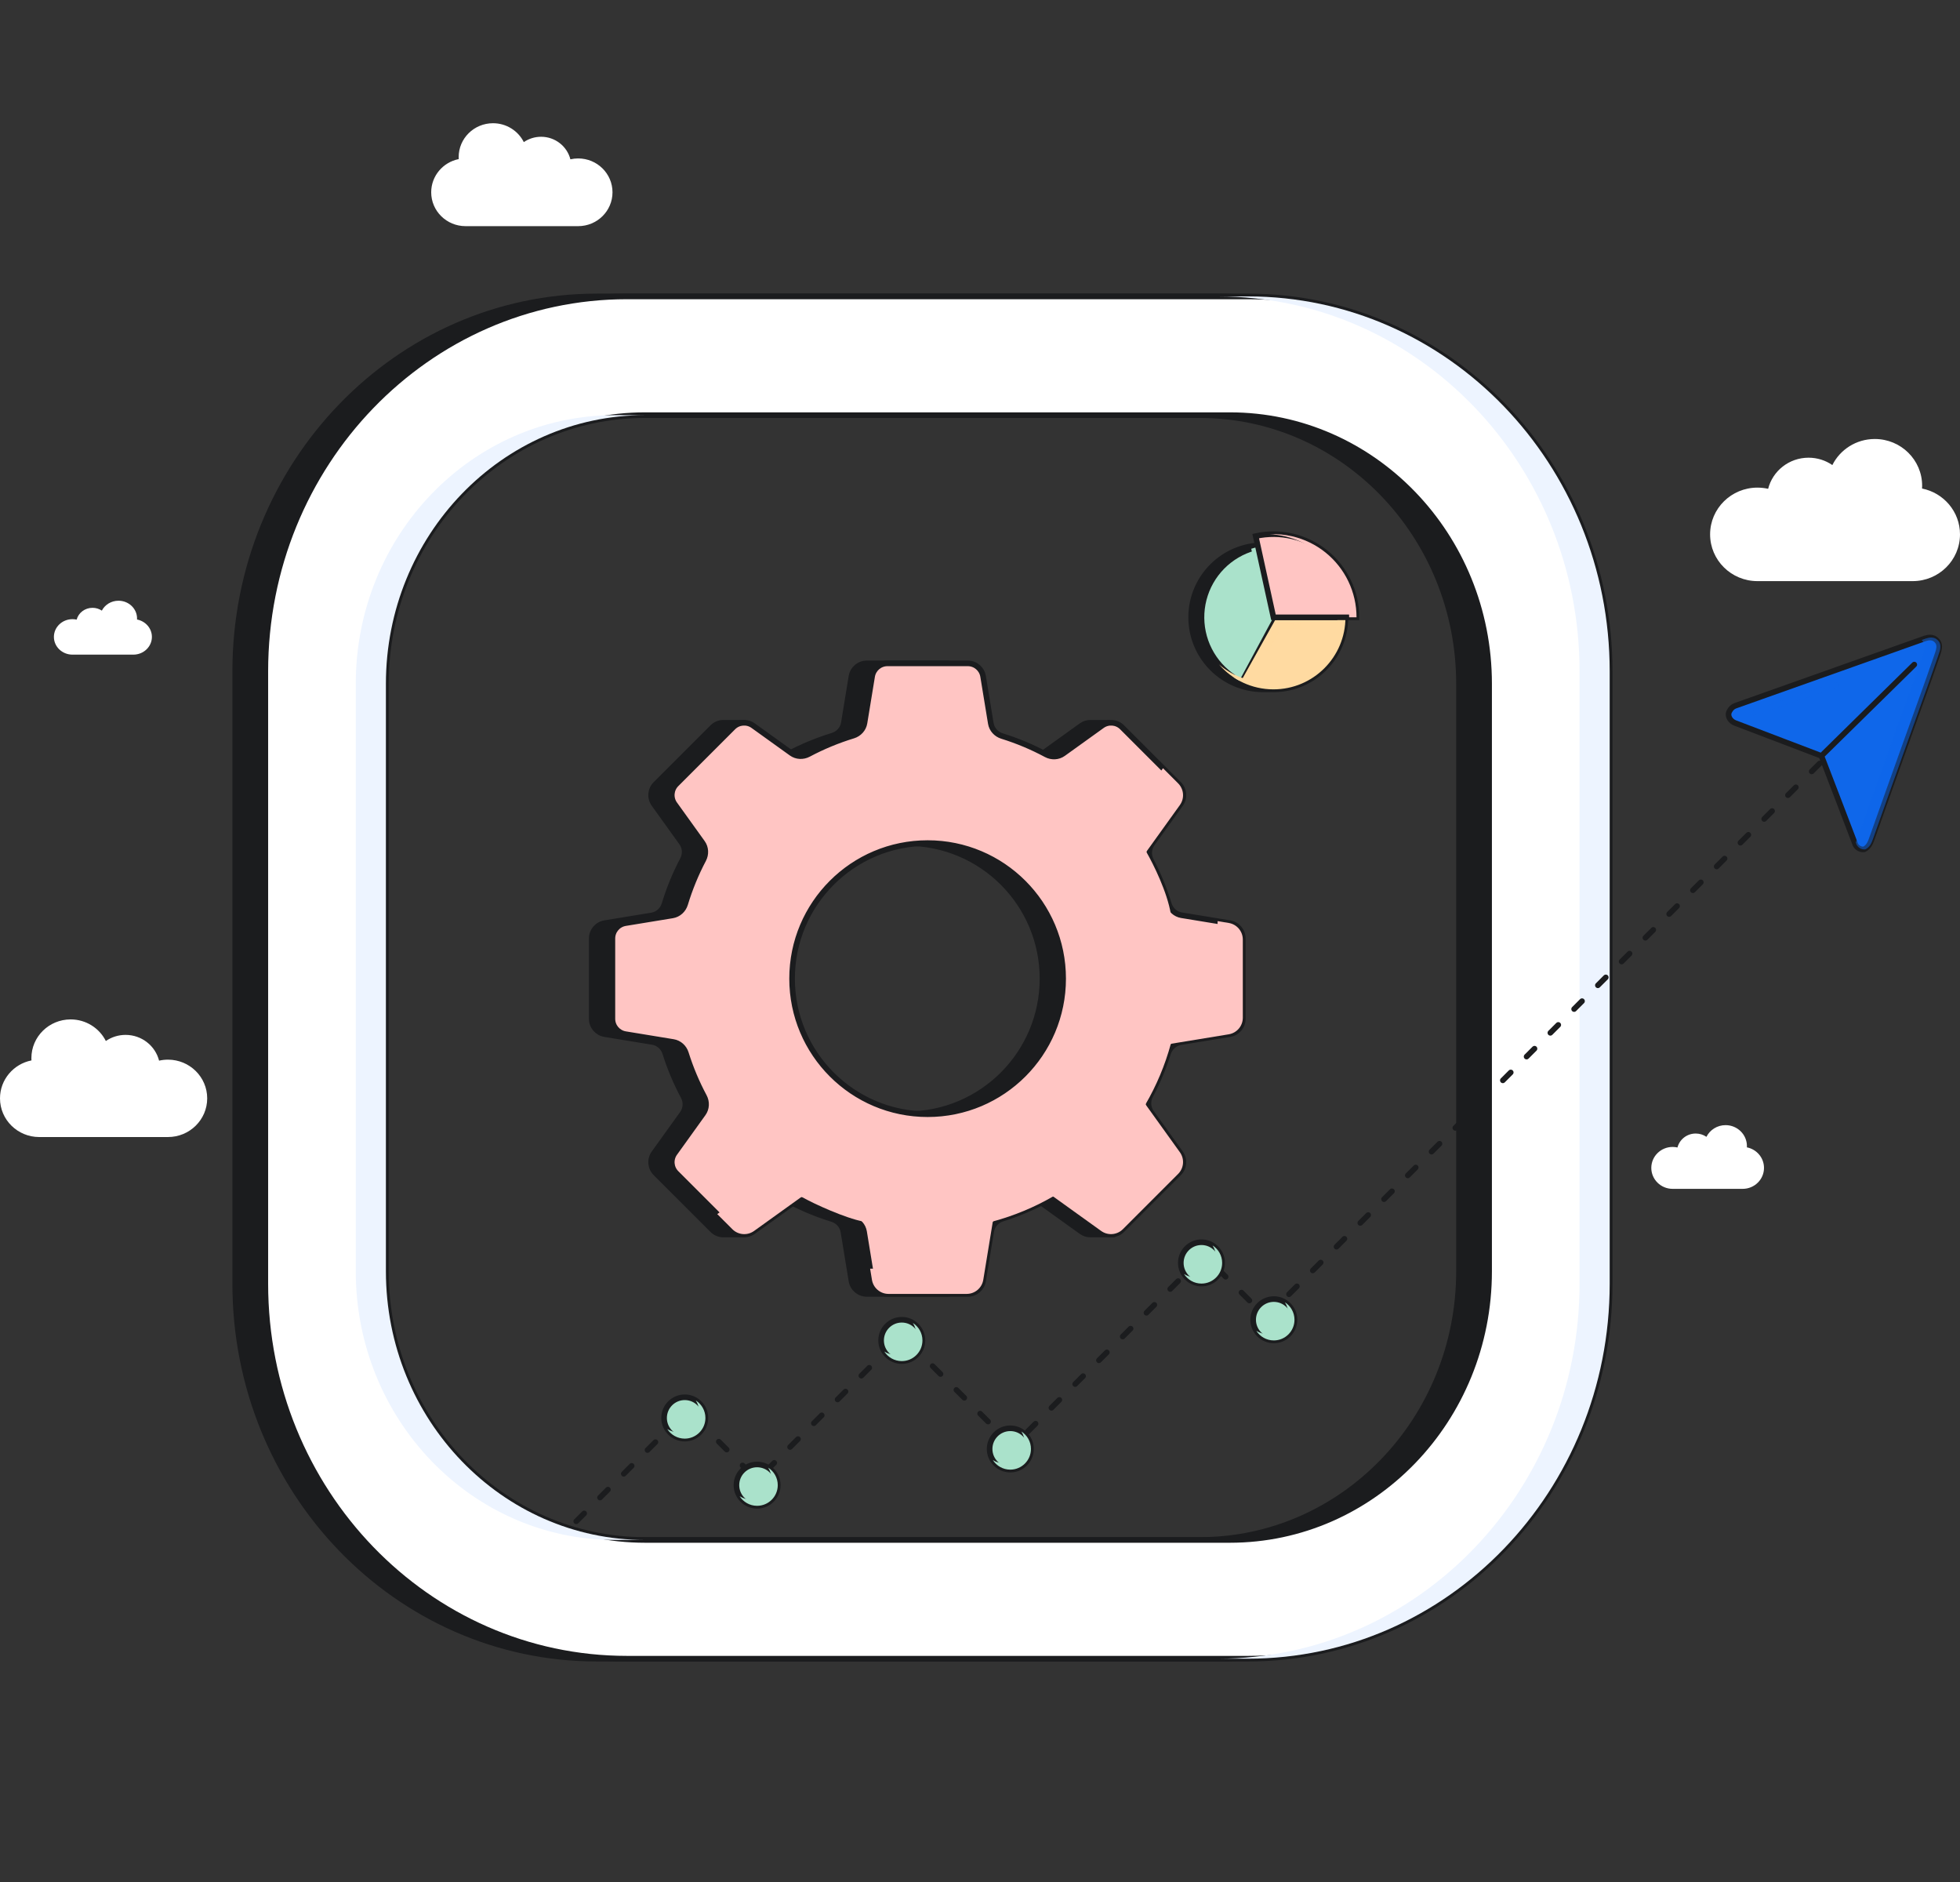 <?xml version="1.0" encoding="UTF-8"?>
<svg xmlns="http://www.w3.org/2000/svg" width="350" height="336" viewBox="0 0 350 336" fill="none">
  <rect x="0" y="0" width="350" height="336" fill="#333333" stroke="none"/>
  <path fill-rule="evenodd" clip-rule="evenodd" d="M106.591 52.92C70.918 52.92 42 82.89 42 119.859V229.192C42 266.161 70.918 296.13 106.591 296.13H217.472C253.144 296.13 282.062 266.161 282.062 229.192V119.859C282.062 82.89 253.144 52.92 217.472 52.92H106.591ZM109.82 74.118C84.255 74.118 63.53 95.596 63.53 122.09V226.96C63.53 253.455 84.255 274.933 109.82 274.933H214.242C239.807 274.933 260.532 253.455 260.532 226.96V122.09C260.532 95.596 239.807 74.118 214.242 74.118H109.82Z" fill="#1B1C1E" stroke="#1B1C1E"></path>
  <path fill-rule="evenodd" clip-rule="evenodd" d="M111.973 52.92C76.3 52.92 47.382 82.89 47.382 119.859V229.192C47.382 266.161 76.3 296.13 111.973 296.13H222.854C258.526 296.13 287.444 266.161 287.444 229.192V119.859C287.444 82.89 258.526 52.92 222.854 52.92H111.973ZM115.202 74.118C89.637 74.118 68.912 95.596 68.912 122.09V226.96C68.912 253.455 89.637 274.933 115.202 274.933H219.624C245.189 274.933 265.914 253.455 265.914 226.96V122.09C265.914 95.596 245.189 74.118 219.624 74.118H115.202Z" fill="white" stroke="#1B1C1E"></path>
  <g style="mix-blend-mode:multiply">
    <path d="M217.472 296.13H222.853C258.526 296.13 287.444 266.161 287.444 229.192V119.859C287.444 82.89 258.526 52.92 222.853 52.92H217.472C253.144 52.92 282.062 82.89 282.062 119.859V229.192C282.062 266.161 253.144 296.13 217.472 296.13Z" fill="#EDF4FF"></path>
    <path d="M63.53 122.09C63.53 95.596 84.255 74.118 109.82 74.118H115.202C89.637 74.118 68.912 95.596 68.912 122.09V226.96C68.912 253.455 89.637 274.933 115.202 274.933H109.82C84.255 274.933 63.53 253.455 63.53 226.96V122.09Z" fill="#EDF4FF"></path>
  </g>
  <path d="M102.9 271.607L122.739 251.768L135.196 264.225L161.032 238.389L180.871 258.227L215.012 224.086L226.084 235.159L325.278 135.966" stroke="#1B1C1E" stroke-linecap="round" stroke-linejoin="round" stroke-dasharray="2 4"></path>
  <path d="M325.253 134.95L309.874 129.09C308.996 128.763 308.378 127.837 308.808 127.007C309.079 126.482 309.444 126.158 309.849 126.012C321.174 121.982 332.505 117.962 343.704 113.993C344.332 113.771 345.056 113.717 345.593 114.112C346.785 114.989 346.158 116.264 345.79 117.379C344.118 122.259 342.329 127.111 340.59 131.974C338.506 137.798 336.416 143.632 334.365 149.45C334.047 150.344 333.78 151.199 332.877 151.643C332.505 151.684 332.13 151.588 331.823 151.375C331.515 151.162 331.296 150.845 331.205 150.483C329.347 145.579 327.148 139.883 325.253 134.95Z" fill="#0F67EA"></path>
  <path d="M341.837 118.65L325.253 134.95M325.253 134.95L309.874 129.09C308.996 128.763 308.378 127.837 308.808 127.007C309.079 126.482 309.444 126.158 309.849 126.012C321.174 121.982 332.505 117.962 343.704 113.993C344.332 113.771 345.056 113.717 345.593 114.112C346.785 114.989 346.158 116.264 345.79 117.379C344.118 122.259 342.329 127.111 340.59 131.974C338.506 137.798 336.416 143.632 334.365 149.45C334.047 150.344 333.78 151.199 332.877 151.643C332.505 151.684 332.13 151.588 331.823 151.375C331.515 151.162 331.296 150.845 331.205 150.483C329.347 145.579 327.148 139.883 325.253 134.95Z" stroke="#1B1C1E" stroke-linecap="round" stroke-linejoin="round"></path>
  <g style="mix-blend-mode:screen">
    <path d="M327.833 122.295L327.123 122.537M313.282 127.239L325.349 123.139" stroke="#0F67EA" stroke-opacity="0.8" stroke-linecap="round" stroke-linejoin="round"></path>
  </g>
  <g style="mix-blend-mode:multiply">
    <path d="M343.152 114.264C343.982 115.034 343.623 116.06 343.289 117.015C343.246 117.138 343.204 117.26 343.164 117.379C341.992 120.801 340.762 124.208 339.532 127.616C339.008 129.068 338.484 130.521 337.964 131.974L337.674 132.785C335.686 138.339 333.695 143.902 331.739 149.45C331.725 149.49 331.711 149.53 331.697 149.569C331.597 149.851 331.499 150.128 331.382 150.387C331.394 150.419 331.406 150.451 331.418 150.483C331.509 150.845 331.728 151.162 332.036 151.375C332.343 151.588 332.718 151.684 333.09 151.643C333.953 151.219 334.235 150.419 334.536 149.569C334.55 149.53 334.564 149.49 334.578 149.45C336.534 143.902 338.525 138.339 340.513 132.785L340.803 131.974C341.323 130.521 341.847 129.068 342.371 127.616C343.601 124.208 344.831 120.801 346.003 117.379C346.043 117.26 346.085 117.138 346.128 117.015C346.485 115.995 346.87 114.895 345.806 114.112C345.27 113.717 344.545 113.771 343.917 113.993C343.662 114.084 343.407 114.174 343.152 114.264Z" fill="#0F67EA" fill-opacity="0.5"></path>
  </g>
  <path fill-rule="evenodd" clip-rule="evenodd" d="M152.047 120.754C152.266 119.416 153.423 118.434 154.779 118.434H169.13C170.486 118.434 171.642 119.416 171.862 120.754L173.238 129.147C173.414 130.221 174.205 131.085 175.245 131.408C177.995 132.262 180.632 133.372 183.129 134.711C184.095 135.229 185.275 135.182 186.166 134.542L193.109 129.555C193.591 129.209 194.152 129.037 194.711 129.035C195.428 129.032 197.941 129.045 197.941 129.045L206.829 139.994C207.788 140.953 207.911 142.465 207.12 143.566L202.044 150.633C201.411 151.514 201.358 152.681 201.86 153.642C203.142 156.095 204.204 158.681 205.022 161.373C205.34 162.421 206.207 163.221 207.288 163.398L215.92 164.813C217.258 165.032 218.241 166.189 218.241 167.545V181.896C218.241 183.252 217.258 184.409 215.92 184.628L207.145 186.066C206.075 186.242 205.213 187.029 204.888 188.063C204.062 190.686 203.003 193.206 201.736 195.598C201.224 196.562 201.274 197.737 201.911 198.623L207.12 205.875C207.911 206.976 207.788 208.488 206.829 209.447L198.863 220.395C198.863 220.395 195.428 220.409 194.711 220.406C194.152 220.403 193.591 220.232 193.109 219.886L185.815 214.647C184.932 214.013 183.762 213.961 182.799 214.467C180.422 215.716 177.92 216.759 175.316 217.573C174.279 217.897 173.489 218.76 173.313 219.832L171.862 228.686C171.642 230.025 170.486 231.007 169.13 231.007H154.779C153.423 231.007 152.266 230.025 152.047 228.686L150.607 219.903C150.43 218.826 149.634 217.96 148.59 217.64C145.952 216.83 143.417 215.785 141.009 214.529C140.048 214.028 138.882 214.081 138.001 214.714L132.888 220.395C132.888 220.395 129.757 220.403 129.198 220.406C128.48 220.409 127.767 220.134 127.228 219.595L117.08 209.447C116.121 208.488 115.998 206.976 116.789 205.875L121.872 198.798C122.511 197.908 122.559 196.728 122.042 195.762C120.729 193.311 119.637 190.724 118.791 188.027C118.466 186.992 117.604 186.204 116.532 186.029L107.988 184.628C106.65 184.409 105.668 183.252 105.668 181.896V167.545C105.668 166.189 106.65 165.032 107.988 164.813L116.39 163.436C117.472 163.258 118.34 162.457 118.657 161.408C119.494 158.643 120.59 155.99 121.916 153.477C122.425 152.513 122.374 151.341 121.738 150.456L116.789 143.566C115.998 142.465 116.121 140.953 117.08 139.994L127.228 129.846C127.767 129.307 128.48 129.032 129.198 129.035C129.757 129.037 132.888 129.035 132.888 129.035L137.649 134.475C138.537 135.113 139.714 135.161 140.679 134.648C143.206 133.303 145.877 132.191 148.661 131.341C149.707 131.022 150.506 130.156 150.683 129.076L152.047 120.754ZM161.954 198.924C175.321 198.924 186.157 188.087 186.157 174.72C186.157 161.353 175.321 150.517 161.954 150.517C148.587 150.517 137.751 161.353 137.751 174.72C137.751 188.087 148.587 198.924 161.954 198.924Z" fill="#1B1C1E" stroke="#1B1C1E" stroke-linejoin="round"></path>
  <path fill-rule="evenodd" clip-rule="evenodd" d="M155.738 120.754C155.958 119.416 157.114 118.434 158.47 118.434H172.821C174.177 118.434 175.334 119.416 175.553 120.754L176.929 129.147C177.105 130.221 177.897 131.085 178.936 131.408C181.686 132.262 184.323 133.372 186.82 134.711C187.786 135.229 188.967 135.182 189.857 134.542L196.8 129.555C197.901 128.764 199.413 128.887 200.372 129.846L210.52 139.994C211.479 140.953 211.602 142.465 210.811 143.566L205.735 150.633C205.102 151.514 205.049 152.681 205.552 153.642C206.833 156.095 207.895 158.681 208.713 161.373C209.031 162.421 209.898 163.221 210.979 163.398L219.612 164.813C220.95 165.032 221.932 166.189 221.932 167.545V181.896C221.932 183.252 220.95 184.409 219.612 184.628L210.837 186.066C209.767 186.242 208.905 187.029 208.579 188.063C207.754 190.686 206.695 193.206 205.427 195.598C204.916 196.562 204.965 197.737 205.602 198.623L210.811 205.875C211.602 206.976 211.479 208.488 210.52 209.447L200.372 219.595C199.413 220.554 197.901 220.677 196.8 219.886L189.507 214.647C188.623 214.013 187.454 213.961 186.491 214.467C184.113 215.716 181.611 216.759 179.007 217.573C177.97 217.897 177.18 218.76 177.005 219.832L175.553 228.686C175.334 230.025 174.177 231.007 172.821 231.007H158.47C157.114 231.007 155.958 230.025 155.738 228.686L154.299 219.903C154.122 218.826 153.326 217.96 152.282 217.64C149.644 216.83 147.108 215.785 144.701 214.529C143.739 214.028 142.573 214.081 141.692 214.714L134.492 219.886C133.39 220.677 131.878 220.554 130.919 219.595L120.771 209.447C119.812 208.488 119.689 206.976 120.48 205.875L125.564 198.798C126.203 197.908 126.25 196.728 125.733 195.762C124.421 193.311 123.328 190.724 122.482 188.027C122.157 186.992 121.295 186.204 120.224 186.029L111.68 184.628C110.342 184.409 109.359 183.252 109.359 181.896V167.545C109.359 166.189 110.342 165.032 111.68 164.813L120.082 163.436C121.163 163.258 122.031 162.457 122.349 161.408C123.186 158.643 124.282 155.99 125.607 153.477C126.116 152.513 126.065 151.341 125.43 150.456L120.48 143.566C119.689 142.465 119.812 140.953 120.771 139.994L130.919 129.846C131.878 128.887 133.39 128.764 134.492 129.555L141.341 134.475C142.229 135.113 143.405 135.161 144.37 134.648C146.898 133.303 149.568 132.191 152.353 131.341C153.399 131.022 154.197 130.156 154.374 129.076L155.738 120.754ZM165.646 198.924C179.013 198.924 189.849 188.087 189.849 174.72C189.849 161.353 179.013 150.517 165.646 150.517C152.279 150.517 141.443 161.353 141.443 174.72C141.443 188.087 152.279 198.924 165.646 198.924Z" fill="#FFC5C3" stroke="#1B1C1E" stroke-linejoin="round"></path>
  <g style="mix-blend-mode:overlay">
    <path d="M193.327 174.72C193.327 175.184 193.316 175.646 193.293 176.104M165.646 202.402C179.038 202.402 190.209 192.892 192.774 180.257" stroke="#FFC5C3" stroke-linecap="round" stroke-linejoin="round"></path>
  </g>
  <g style="mix-blend-mode:overlay">
    <path d="M163.754 121.327H163.191M157.562 128.081L158.688 121.327H161.784" stroke="#FFC5C3" stroke-linecap="round" stroke-linejoin="round"></path>
  </g>
  <g style="mix-blend-mode:overlay">
    <path d="M131.952 132.505L131.39 133.068M126.887 148.266L122.384 142.074L130.545 133.913" stroke="#FFC5C3" stroke-linecap="round" stroke-linejoin="round"></path>
  </g>
  <g style="mix-blend-mode:overlay">
    <path d="M112.534 167.122V167.684M112.534 181.193V169.092" stroke="#FFC5C3" stroke-linecap="round" stroke-linejoin="round"></path>
  </g>
  <g style="mix-blend-mode:multiply">
    <path d="M128.078 216.754L130.779 219.455C131.818 220.494 133.457 220.627 134.651 219.77L143.138 213.674C145.329 214.929 151.01 217.497 154.106 218.07L149.504 213.628C145.656 212.614 142.008 211.104 138.635 209.171L128.078 216.754Z" fill="#FFC5C3"></path>
    <path d="M155.38 226.503L155.705 228.491C155.943 229.941 157.196 231.006 158.666 231.006H172.624C174.093 231.006 175.346 229.941 175.584 228.491L177.292 218.07C181.103 217.044 184.714 215.532 188.055 213.604L196.639 219.77C197.833 220.627 199.471 220.494 200.511 219.455L210.38 209.585C211.419 208.546 211.552 206.907 210.695 205.714L204.554 197.165C206.506 193.812 208.039 190.184 209.079 186.354L219.416 184.659C220.867 184.421 221.931 183.168 221.931 181.698V167.741C221.931 166.271 220.867 165.018 219.416 164.78L217.428 164.454V179.744L204.576 181.851C203.536 185.681 202.004 189.309 200.051 192.662L207.679 203.28L194.206 216.754L183.552 209.101C180.211 211.029 176.6 212.541 172.79 213.567L170.669 226.503H155.38Z" fill="#FFC5C3"></path>
    <path d="M209.079 163.181C208.422 159.241 205.98 154.319 204.695 152.079L210.695 143.725C211.553 142.532 211.419 140.893 210.38 139.854L207.679 137.153L200.192 147.576C202.154 150.995 203.681 154.696 204.698 158.603L209.079 163.181Z" fill="#FFC5C3"></path>
  </g>
  <ellipse cx="122.277" cy="253.152" rx="3.691" ry="3.691" fill="#AAE2CB" stroke="#1B1C1E"></ellipse>
  <g style="mix-blend-mode:overlay">
    <path d="M119.72 253.24C119.72 252.278 120.233 251.436 121.001 250.973M122.365 250.595C122.316 250.595 122.268 250.596 122.22 250.599" stroke="#AAE2CB" stroke-linecap="round"></path>
  </g>
  <g style="mix-blend-mode:color-burn">
    <path d="M121.143 255.709C123.181 255.709 124.834 254.057 124.834 252.018C124.834 251.289 124.623 250.61 124.258 250.038C125.286 250.693 125.967 251.843 125.967 253.152C125.967 255.19 124.315 256.843 122.276 256.843C120.967 256.843 119.816 256.161 119.161 255.132C119.734 255.497 120.414 255.709 121.143 255.709Z" fill="#AAE2CB"></path>
  </g>
  <ellipse cx="135.196" cy="265.147" rx="3.691" ry="3.691" fill="#AAE2CB" stroke="#1B1C1E"></ellipse>
  <g style="mix-blend-mode:overlay">
    <path d="M132.639 265.236C132.639 264.273 133.152 263.431 133.92 262.968M135.284 262.59C135.235 262.59 135.187 262.592 135.139 262.594" stroke="#AAE2CB" stroke-linecap="round"></path>
  </g>
  <g style="mix-blend-mode:color-burn">
    <path d="M134.062 267.705C136.1 267.705 137.753 266.052 137.753 264.014C137.753 263.285 137.541 262.605 137.177 262.033C138.204 262.688 138.886 263.838 138.886 265.147C138.886 267.186 137.234 268.838 135.195 268.838C133.886 268.838 132.735 268.156 132.08 267.128C132.653 267.493 133.333 267.705 134.062 267.705Z" fill="#AAE2CB"></path>
  </g>
  <ellipse cx="161.032" cy="239.311" rx="3.691" ry="3.691" fill="#AAE2CB" stroke="#1B1C1E"></ellipse>
  <g style="mix-blend-mode:overlay">
    <path d="M158.475 239.399C158.475 238.437 158.988 237.595 159.756 237.132M161.119 236.754C161.071 236.754 161.023 236.755 160.975 236.758" stroke="#AAE2CB" stroke-linecap="round"></path>
  </g>
  <g style="mix-blend-mode:color-burn">
    <path d="M159.898 241.868C161.936 241.868 163.589 240.216 163.589 238.177C163.589 237.449 163.377 236.769 163.013 236.197C164.04 236.852 164.722 238.002 164.722 239.311C164.722 241.349 163.069 243.002 161.031 243.002C159.721 243.002 158.571 242.32 157.916 241.292C158.489 241.657 159.168 241.868 159.898 241.868Z" fill="#AAE2CB"></path>
  </g>
  <ellipse cx="180.409" cy="258.688" rx="3.691" ry="3.691" fill="#AAE2CB" stroke="#1B1C1E"></ellipse>
  <g style="mix-blend-mode:overlay">
    <path d="M177.852 258.777C177.852 257.814 178.365 256.972 179.133 256.509M180.496 256.131C180.448 256.131 180.4 256.133 180.352 256.135" stroke="#AAE2CB" stroke-linecap="round"></path>
  </g>
  <g style="mix-blend-mode:color-burn">
    <path d="M179.275 261.246C181.313 261.246 182.966 259.593 182.966 257.555C182.966 256.826 182.754 256.146 182.39 255.574C183.417 256.229 184.099 257.379 184.099 258.688C184.099 260.727 182.446 262.379 180.408 262.379C179.098 262.379 177.948 261.697 177.293 260.669C177.865 261.034 178.545 261.246 179.275 261.246Z" fill="#AAE2CB"></path>
  </g>
  <ellipse cx="214.55" cy="225.47" rx="3.691" ry="3.691" fill="#AAE2CB" stroke="#1B1C1E"></ellipse>
  <g style="mix-blend-mode:overlay">
    <path d="M211.993 225.558C211.993 224.596 212.507 223.754 213.275 223.291M214.638 222.913C214.59 222.913 214.542 222.914 214.494 222.917" stroke="#AAE2CB" stroke-linecap="round"></path>
  </g>
  <g style="mix-blend-mode:color-burn">
    <path d="M213.416 228.027C215.455 228.027 217.107 226.375 217.107 224.337C217.107 223.608 216.896 222.928 216.531 222.356C217.559 223.011 218.241 224.161 218.241 225.47C218.241 227.509 216.588 229.161 214.55 229.161C213.24 229.161 212.09 228.479 211.435 227.451C212.007 227.816 212.687 228.027 213.416 228.027Z" fill="#AAE2CB"></path>
  </g>
  <ellipse cx="227.468" cy="235.62" rx="3.691" ry="3.691" fill="#AAE2CB" stroke="#1B1C1E"></ellipse>
  <g style="mix-blend-mode:overlay">
    <path d="M224.911 235.708C224.911 234.746 225.425 233.904 226.193 233.441M227.556 233.063C227.508 233.063 227.459 233.064 227.412 233.067" stroke="#AAE2CB" stroke-linecap="round"></path>
  </g>
  <g style="mix-blend-mode:color-burn">
    <path d="M226.334 238.177C228.373 238.177 230.025 236.525 230.025 234.486C230.025 233.758 229.814 233.078 229.449 232.506C230.477 233.161 231.158 234.311 231.158 235.62C231.158 237.658 229.506 239.311 227.468 239.311C226.158 239.311 225.008 238.629 224.353 237.601C224.925 237.966 225.605 238.177 226.334 238.177Z" fill="#AAE2CB"></path>
  </g>
  <ellipse cx="225.559" cy="110.21" rx="12.855" ry="12.864" fill="#1B1C1E" stroke="#1B1C1E"></ellipse>
  <ellipse cx="227.404" cy="110.21" rx="12.855" ry="12.864" fill="#FFDAA1" stroke="#1B1C1E"></ellipse>
  <g style="mix-blend-mode:overlay">
    <path d="M226.086 115.817L228.393 111.858H230.7M232.019 111.858H231.689" stroke="#FFDAA1" stroke-opacity="0.5" stroke-linecap="round" stroke-linejoin="round"></path>
  </g>
  <path d="M240.259 110.21C240.259 107.944 239.661 105.718 238.526 103.758C237.39 101.798 235.757 100.172 233.793 99.046C231.828 97.92 229.601 97.334 227.337 97.345C225.073 97.357 222.852 97.967 220.899 99.114C218.947 100.261 217.331 101.903 216.216 103.875C215.101 105.847 214.527 108.079 214.551 110.345C214.574 112.61 215.196 114.83 216.352 116.778C217.508 118.726 219.157 120.334 221.134 121.439L227.404 110.21H240.259Z" fill="#AAE2CB" stroke="#1B1C1E"></path>
  <g style="mix-blend-mode:overlay">
    <path d="M221.566 100.251C221.423 100.336 221.281 100.423 221.142 100.513M215.869 110.33C215.847 108.297 216.363 106.294 217.364 104.524C218.076 103.265 219.015 102.155 220.13 101.249" stroke="#AAE2CB" stroke-linecap="round"></path>
  </g>
  <g style="mix-blend-mode:multiply">
    <path d="M220.313 120.939L226.086 110.209L223.435 97.974C223.843 97.841 224.259 97.729 224.681 97.637L227.405 110.209L221.311 121.536C220.968 121.352 220.636 121.153 220.313 120.939Z" fill="#AAE2CB"></path>
  </g>
  <g style="mix-blend-mode:multiply">
    <path d="M226.086 121.754C233.186 121.754 238.941 115.994 238.941 108.89C238.941 105.673 237.761 102.732 235.811 100.477C238.536 102.835 240.259 106.321 240.259 110.209C240.259 117.314 234.504 123.073 227.405 123.073C223.519 123.073 220.037 121.348 217.68 118.622C219.933 120.573 222.872 121.754 226.086 121.754Z" fill="#FFDAA1"></path>
  </g>
  <path d="M242.236 110.209C242.236 107.99 241.739 105.799 240.781 103.798C239.823 101.797 238.429 100.036 236.702 98.645C234.974 97.254 232.957 96.268 230.799 95.76C228.64 95.252 226.395 95.235 224.229 95.71L227.404 110.209H242.236Z" fill="#FFC5C3" stroke="#1B1C1E"></path>
  <g style="mix-blend-mode:multiply">
    <path d="M239.463 103.798C240.421 105.799 240.918 107.99 240.918 110.209H242.236C242.236 107.99 241.739 105.799 240.782 103.798C239.824 101.797 238.43 100.036 236.703 98.645C234.975 97.254 232.958 96.268 230.799 95.76C229.468 95.447 228.104 95.32 226.745 95.38C227.664 95.421 228.58 95.548 229.481 95.76C231.64 96.268 233.657 97.254 235.384 98.645C237.112 100.036 238.506 101.797 239.463 103.798Z" fill="#FFC5C3"></path>
  </g>
  <g style="mix-blend-mode:overlay">
    <path d="M226.086 97.675L226.157 98.005M228.064 106.911L226.439 99.324" stroke="#FFC5C3" stroke-linecap="round" stroke-linejoin="round"></path>
  </g>
  <path d="M7.008 203C3.137 203 0 199.907 0 196.092C0 192.746 2.414 189.955 5.618 189.32C5.61 189.184 5.606 189.046 5.606 188.908C5.606 185.093 8.743 182 12.614 182C15.371 182 17.756 183.57 18.9 185.853C19.899 185.166 21.114 184.763 22.424 184.763C25.312 184.763 27.736 186.72 28.407 189.362C28.916 189.246 29.447 189.184 29.992 189.184C33.863 189.184 37 192.277 37 196.092C37 199.907 33.863 203 29.992 203H7.008Z" fill="white"></path>
  <path d="M341.548 103.75C346.216 103.75 350 100.013 350 95.403C350 91.36 347.089 87.988 343.224 87.22C343.234 87.055 343.239 86.889 343.239 86.722C343.239 82.112 339.455 78.375 334.787 78.375C331.461 78.375 328.584 80.272 327.205 83.03C326 82.2 324.535 81.714 322.955 81.714C319.472 81.714 316.548 84.078 315.739 87.27C315.125 87.13 314.484 87.056 313.827 87.056C309.159 87.056 305.375 90.793 305.375 95.403C305.375 100.013 309.159 103.75 313.827 103.75H341.548Z" fill="white"></path>
  <path d="M311.188 212.25C313.294 212.25 315 210.575 315 208.508C315 206.696 313.687 205.184 311.944 204.84C311.948 204.766 311.951 204.692 311.951 204.617C311.951 202.55 310.244 200.875 308.139 200.875C306.639 200.875 305.342 201.725 304.72 202.962C304.176 202.59 303.516 202.372 302.803 202.372C301.232 202.372 299.914 203.432 299.549 204.863C299.272 204.8 298.983 204.766 298.687 204.766C296.581 204.766 294.875 206.442 294.875 208.508C294.875 210.575 296.581 212.25 298.687 212.25H311.188Z" fill="white"></path>
  <path d="M83.132 40.375C79.745 40.375 77 37.669 77 34.331C77 31.403 79.112 28.961 81.916 28.405C81.909 28.286 81.905 28.165 81.905 28.044C81.905 24.706 84.65 22 88.037 22C90.45 22 92.537 23.374 93.538 25.371C94.412 24.77 95.475 24.418 96.621 24.418C99.148 24.418 101.269 26.13 101.856 28.442C102.302 28.34 102.766 28.286 103.243 28.286C106.63 28.286 109.375 30.992 109.375 34.331C109.375 37.669 106.63 40.375 103.243 40.375H83.132Z" fill="white"></path>
  <path d="M23.811 116.875C25.641 116.875 27.125 115.457 27.125 113.709C27.125 112.175 25.983 110.896 24.468 110.605C24.471 110.543 24.474 110.479 24.474 110.416C24.474 108.668 22.99 107.25 21.159 107.25C19.855 107.25 18.727 107.97 18.186 109.016C17.713 108.701 17.139 108.516 16.519 108.516C15.153 108.516 14.007 109.413 13.689 110.624C13.448 110.571 13.197 110.543 12.939 110.543C11.109 110.543 9.625 111.96 9.625 113.709C9.625 115.457 11.109 116.875 12.939 116.875H23.811Z" fill="white"></path>
</svg>
